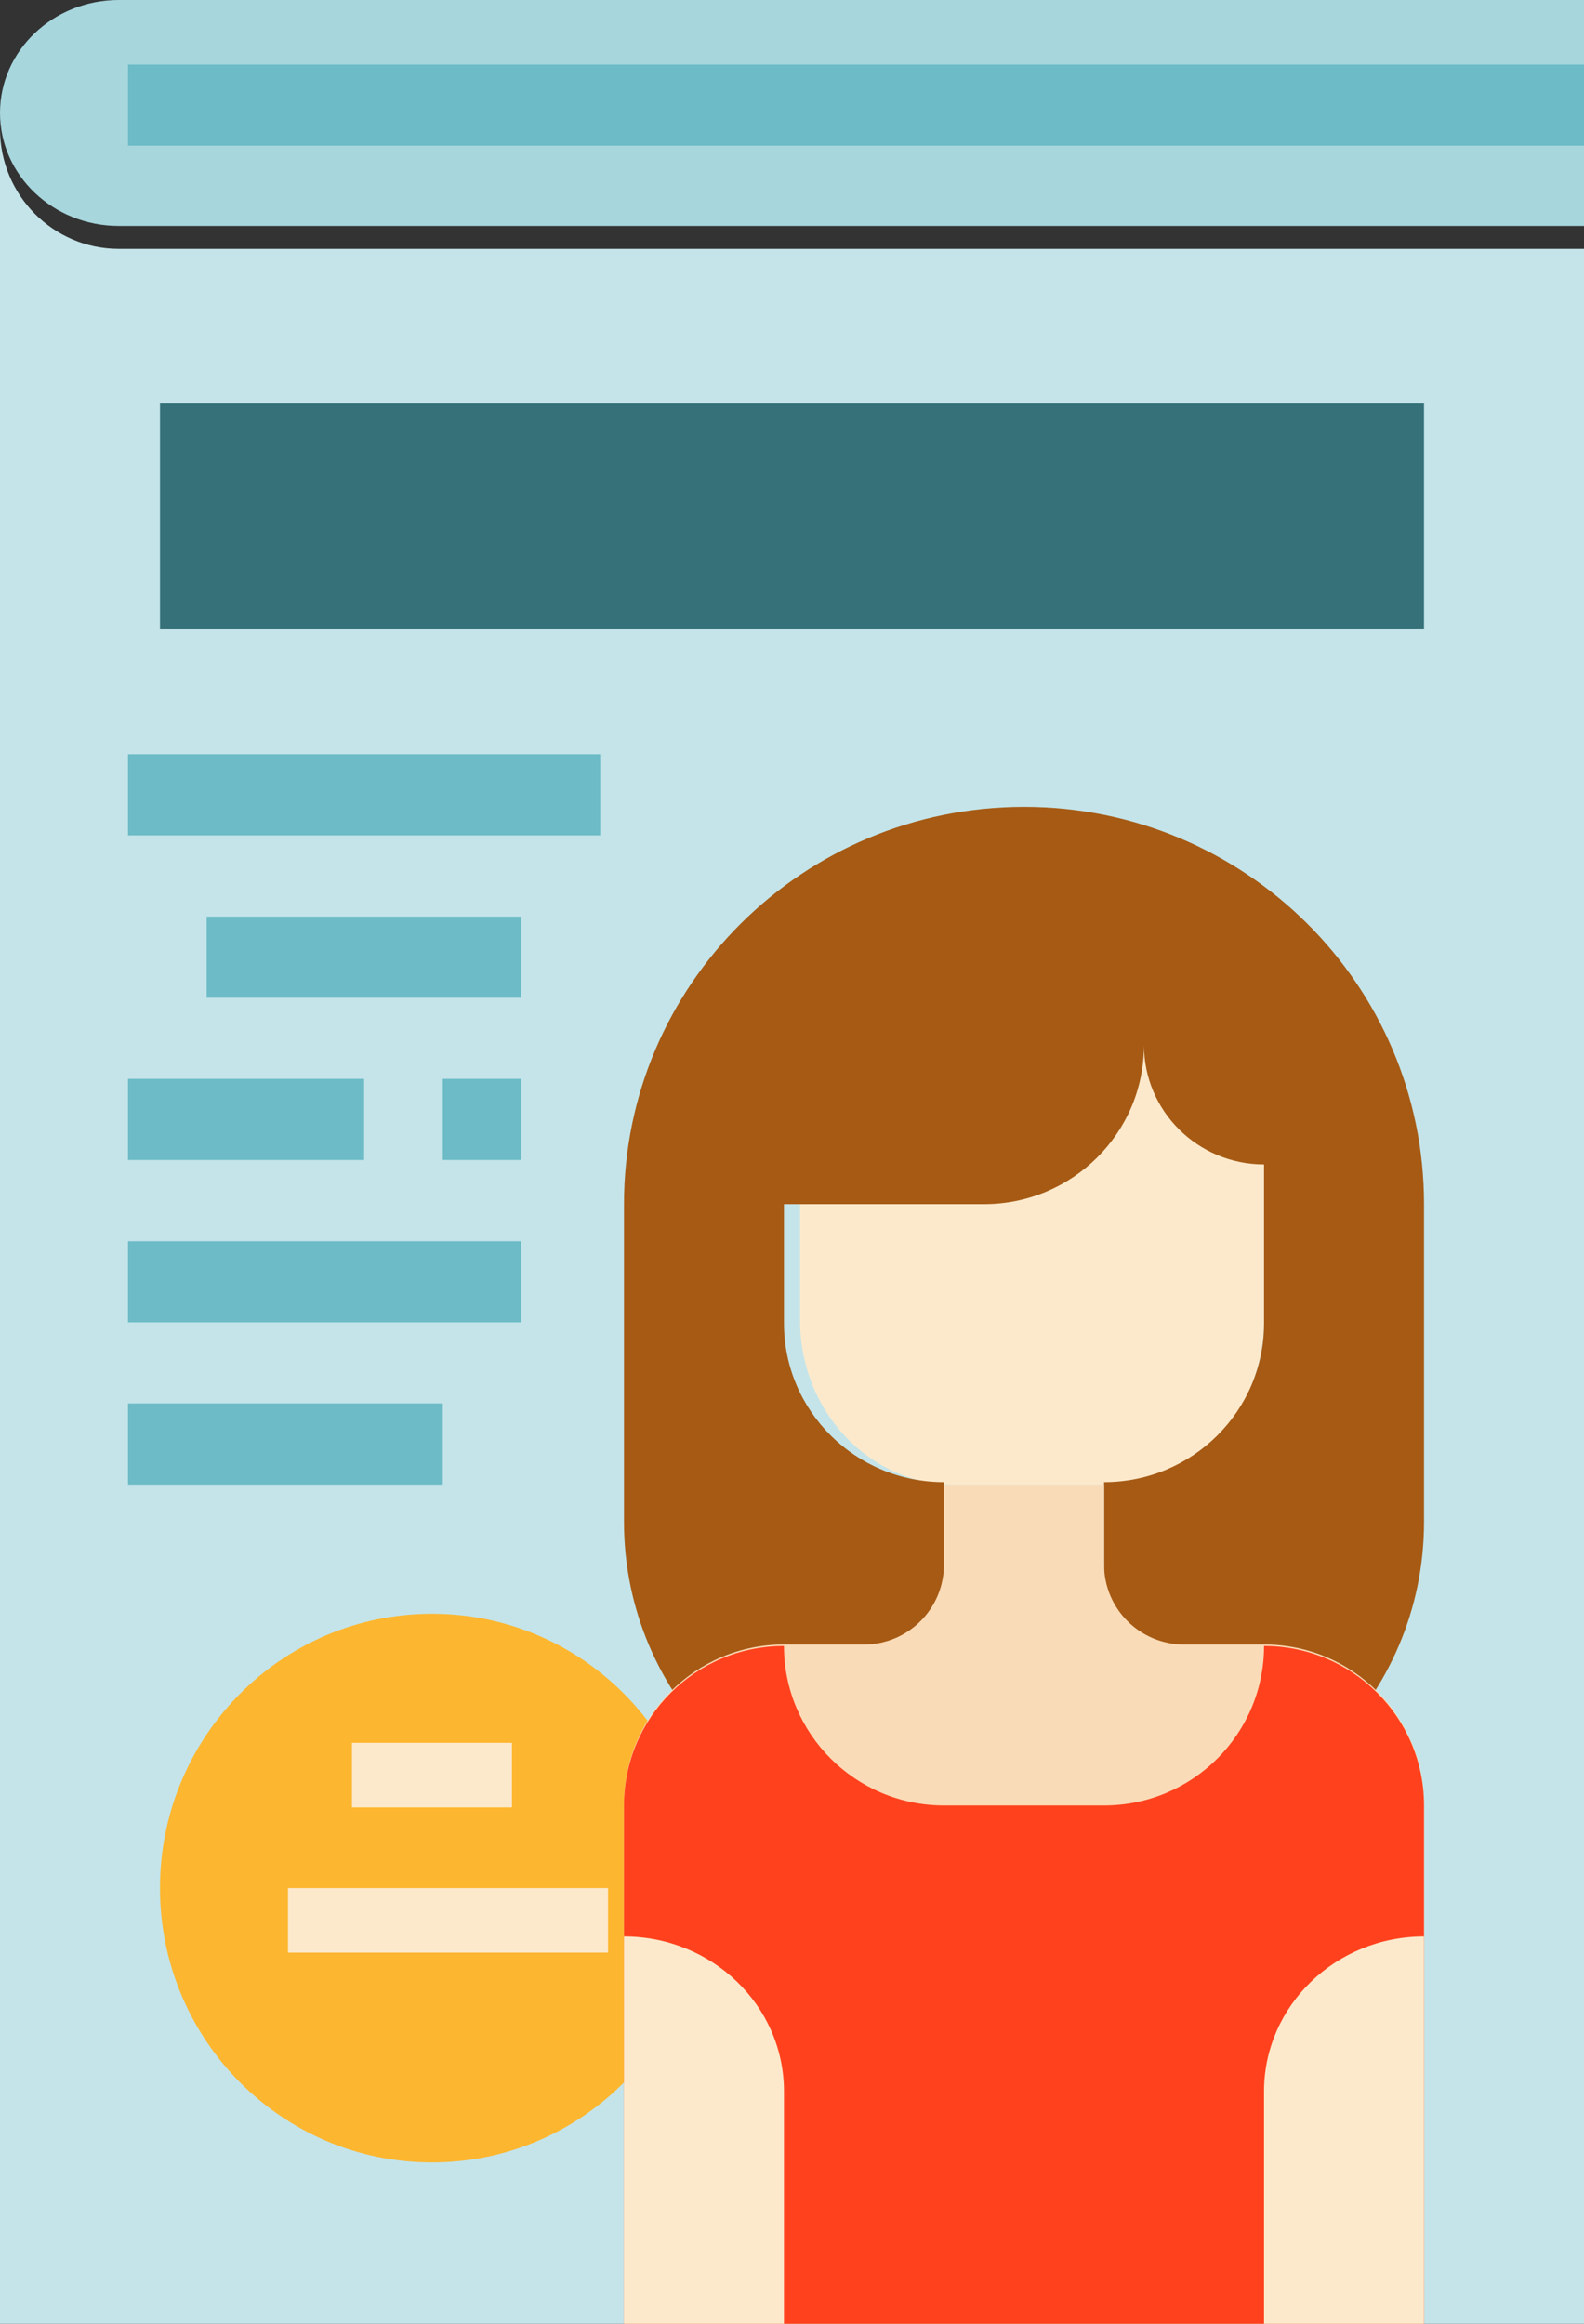 <?xml version="1.0" encoding="UTF-8"?>
<svg width="15px" height="22px" viewBox="0 0 15 22" version="1.1" xmlns="http://www.w3.org/2000/svg" xmlns:xlink="http://www.w3.org/1999/xlink">
    <rect x="0" y="0" width="15" height="22" fill="#333333" stroke="none"/>
    <!-- Generator: Sketch 61.2 (89653) - https://sketch.com -->
    <title>magazine</title>
    <desc>Created with Sketch.</desc>
    <g id="Page-1" stroke="none" stroke-width="1" fill="none" fill-rule="evenodd">
        <g id="magazine" fill-rule="nonzero">
            <path d="M0,1.222 L0,22 L15,22 L15,2.356 L1.125,2.356 C0.504,2.356 0,1.848 0,1.222 Z" id="Path" fill="#C4E4E9"></path>
            <path d="M0,1.069 C0,1.66 0.504,2.139 1.125,2.139 L15,2.139 L15,0 L1.125,0 C0.504,0 0,0.479 0,1.069 Z" id="Path" fill="#A7D6DD"></path>
            <polygon id="Path" fill="#36717A" points="1.515 3.819 13.485 3.819 13.485 5.958 1.515 5.958"></polygon>
            <g id="Group" transform="translate(1.212, 0.611)" fill="#6CBBC7">
                <polygon id="Path" points="0 6.53 4.472 6.53 4.472 7.298 0 7.298"></polygon>
                <polygon id="Path" points="0.745 8.067 3.726 8.067 3.726 8.835 0.745 8.835"></polygon>
                <polygon id="Path" points="0 9.603 2.236 9.603 2.236 10.371 0 10.371"></polygon>
                <polygon id="Path" points="2.981 9.603 3.726 9.603 3.726 10.371 2.981 10.371"></polygon>
                <polygon id="Path" points="0 11.14 3.726 11.14 3.726 11.908 0 11.908"></polygon>
                <polygon id="Path" points="0 12.676 2.981 12.676 2.981 13.444 0 13.444"></polygon>
                <polygon id="Path" points="0 0 13.788 0 13.788 0.768 0 0.768"></polygon>
            </g>
            <path d="M4.091,15.278 C5.514,15.278 6.667,16.441 6.667,17.875 C6.667,19.309 5.514,20.472 4.091,20.472 C2.668,20.472 1.515,19.309 1.515,17.875 C1.515,16.441 2.668,15.278 4.091,15.278 Z" id="Path" fill="#FDB62F"></path>
            <polygon id="Path" fill="#FCE9CC" points="3.333 16.5 4.848 16.5 4.848 17.111 3.333 17.111"></polygon>
            <polygon id="Path" fill="#FCE9CC" points="2.727 17.875 5.758 17.875 5.758 18.486 2.727 18.486"></polygon>
            <path d="M7.576,9.778 L7.576,12.5 C7.576,13.359 8.232,14.056 9.04,14.056 L10.505,14.056 C11.314,14.056 11.97,13.359 11.97,12.5 L11.97,9.778 L7.576,9.778 Z" id="Path" fill="#FCE9CC"></path>
            <path d="M8.939,17.417 L8.939,14.032 C8.103,14.032 7.424,13.359 7.424,12.528 L7.424,11.4 L9.318,11.4 C10.155,11.4 10.833,10.726 10.833,9.895 C10.833,10.518 11.342,11.024 11.97,11.024 L11.97,12.528 C11.97,13.359 11.291,14.032 10.455,14.032 L10.455,17.417 C12.128,17.417 13.485,16.07 13.485,14.408 L13.485,11.4 C13.485,9.323 11.789,7.639 9.697,7.639 C7.605,7.639 5.909,9.323 5.909,11.4 L5.909,14.408 C5.909,16.07 7.266,17.417 8.939,17.417 Z" id="Path" fill="#A65A14"></path>
            <path d="M8.939,14.056 L10.455,14.056 L10.455,14.812 C10.455,15.23 10.794,15.569 11.212,15.569 L11.97,15.569 C12.806,15.569 13.485,16.246 13.485,17.082 L13.485,22 L5.909,22 L5.909,17.082 C5.909,16.246 6.588,15.569 7.424,15.569 L8.182,15.569 C8.6,15.569 8.939,15.23 8.939,14.812 L8.939,14.056 Z" id="Path" fill="#FADBB7"></path>
            <path d="M5.909,22 L5.909,17.093 C5.909,16.259 6.588,15.583 7.424,15.583 C7.424,16.417 8.103,17.093 8.939,17.093 L10.455,17.093 C11.291,17.093 11.97,16.417 11.97,15.583 C12.806,15.583 13.485,16.259 13.485,17.093 L13.485,22 L5.909,22 Z" id="Path" fill="#FF421D"></path>
            <path d="M13.485,18.333 L13.485,22 L11.97,22 L11.97,19.8 C11.97,18.99 12.648,18.333 13.485,18.333 Z" id="Path" fill="#FCE9CC"></path>
            <path d="M5.909,18.333 C6.746,18.333 7.424,18.99 7.424,19.8 L7.424,22 L5.909,22 L5.909,18.333 Z" id="Path" fill="#FCE9CC"></path>
        </g>
    </g>
</svg>